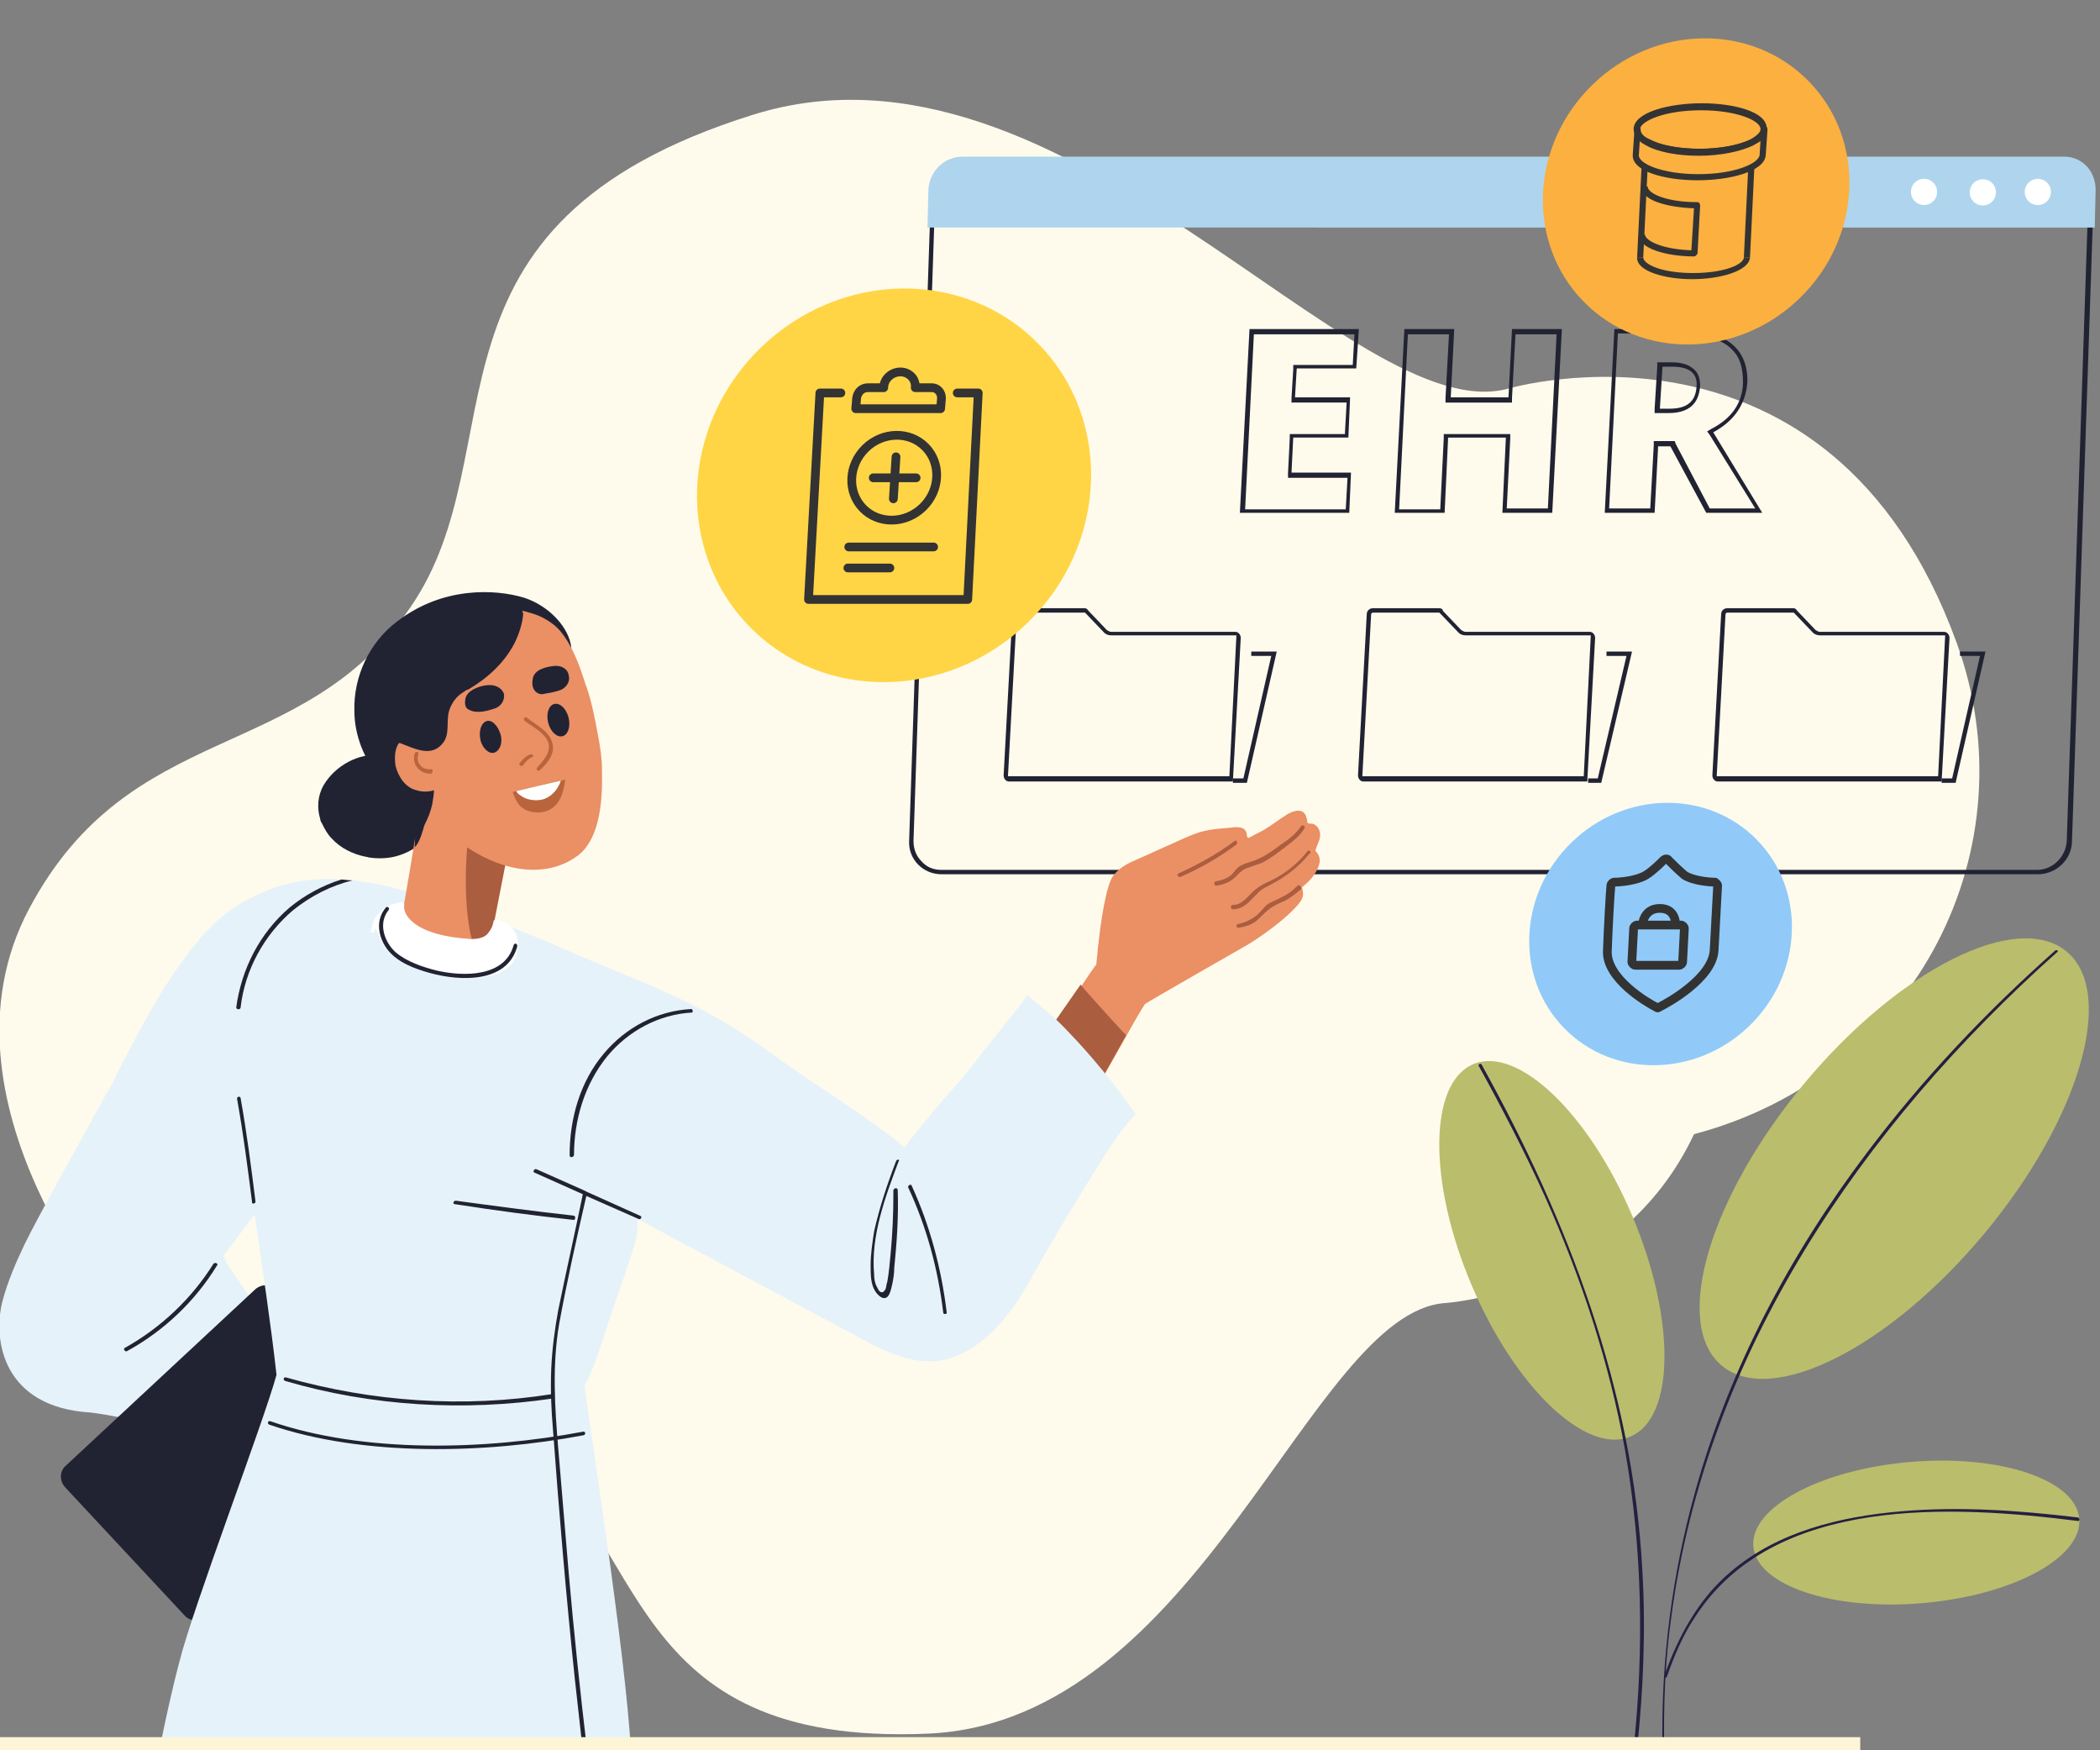 <?xml version="1.0" encoding="utf-8"?>
<!-- Generator: Adobe Illustrator 24.2.1, SVG Export Plug-In . SVG Version: 6.00 Build 0)  -->
<svg version="1.1" id="Layer_1" xmlns="http://www.w3.org/2000/svg" xmlns:xlink="http://www.w3.org/1999/xlink" x="0px" y="0px"
	 viewBox="0 0 240 200" style="enable-background:new 0 0 240 200;" xml:space="preserve">
<rect x="0" y="0" width="240" height="200" fill="#808080" stroke="none"/>
<style type="text/css">
	.st0{fill:#FFFBEC;}
	.st1{fill:#BABD6C;}
	.st2{fill:#251F40;}
	.st3{fill:#212333;}
	.st4{fill:none;stroke:#212333;stroke-width:0.5;stroke-miterlimit:10;}
	.st5{fill:#AED5ED;}
	.st6{fill:#FFFFFF;}
	.st7{fill:#E6F2FA;}
	.st8{fill:#FFAF8A;}
	.st9{fill:#EB8F65;}
	.st10{fill:#AA5D3F;}
	.st11{fill:#B9643C;}
	.st12{fill:#FBB040;}
	.st13{fill:#333333;}
	.st14{fill:#91CAF9;}
	.st15{fill:none;stroke:#333333;stroke-linecap:round;stroke-linejoin:round;}
	.st16{fill:#FFD546;}
	.st17{fill:#733220;}
	.st18{fill:#FFA694;}
	.st19{fill:#22211D;}
	.st20{fill:#E53F2E;}
	.st21{fill:#FDF5D7;}
</style>
<path class="st0" d="M223.6,73.4c-14.5-39.8-51.2-29-51.2-29C154.6,49.3,121.7,2,86.1,13.1C46,25.6,59.4,51.3,46.9,69.4
	c-12.5,18.1-32,12.6-43.6,34.5S13.8,151,13.8,151c16,15.2,27.7,15.9,37.2,9.8c2.7,0.9,5.4,2.1,8.2,4.1c15,10.7,11.7,34.7,46.8,33.2
	c31.2-1.3,43.7-48,59.1-49.2c0,0,20-1.2,28.5-19.3C219.3,122.8,232.1,96.7,223.6,73.4z"/>
<g>
	
		<ellipse transform="matrix(0.64 -0.768 0.768 0.64 -23.685 213.991)" class="st1" cx="216.5" cy="132.3" rx="30.8" ry="13.4"/>
	
		<ellipse transform="matrix(0.996 -8.448095e-02 8.448095e-02 0.996 -14.019 19.132)" class="st1" cx="219.1" cy="175.2" rx="18.7" ry="8.1"/>
	
		<ellipse transform="matrix(0.921 -0.389 0.389 0.921 -41.617 80.272)" class="st1" cx="177.4" cy="142.9" rx="10" ry="23.1"/>
	<path class="st2" d="M190,199.8c-0.2-10,1.1-20,3.8-29.6c3.9-13.9,10.8-26.9,19.5-38.4c6.4-8.5,13.7-16.2,21.6-23.2
		c0.2-0.1,0.4,0.1,0.2,0.2c-22.3,19.9-40.1,45.8-44.1,76c-0.7,5-0.9,10-0.8,15.1C190.4,200.1,190,200.1,190,199.8L190,199.8z"/>
	<path class="st2" d="M186.7,199.8c1.2-11.4,1-22.9-1-34.2c-1.8-10-5-19.6-9.1-28.8c-2.3-5.1-4.9-10.1-7.6-15
		c-0.1-0.2,0.2-0.3,0.3-0.2c10,18,17.3,37.2,18.4,57.9c0.4,6.8,0.1,13.6-0.6,20.3C187,200,186.7,200.1,186.7,199.8L186.7,199.8z"/>
	<path class="st2" d="M237.5,173.8c-14.3-1.8-34.8-3-43.8,11c-1.4,2.1-2.4,4.5-3.2,6.8c-0.1,0.2-0.4,0.1-0.3-0.1
		c1.6-4.5,3.9-8.8,7.6-11.9c5.4-4.6,12.5-6.3,19.4-6.9c6.8-0.6,13.6-0.1,20.3,0.7C237.7,173.5,237.7,173.8,237.5,173.8L237.5,173.8z
		"/>
</g>
<g>
	<g>
		<g>
			<g>
				<path class="st3" d="M124,70C124,70,124,70,124,70l2.2,2.3c0.2,0.2,0.5,0.3,0.8,0.3h14.2c0,0,0.1,0,0.1,0c0,0,0,0,0,0.1l-0.8,16
					h-25.2c0,0-0.1,0-0.1,0c0,0,0,0,0-0.1l1-18.4c0-0.1,0.1-0.2,0.2-0.2H124 M124,69.5h-7.6c-0.4,0-0.7,0.3-0.7,0.7l-1,18.4
					c0,0.4,0.3,0.7,0.6,0.7h25.6l0.9-16.4c0-0.4-0.3-0.7-0.6-0.7H127c-0.2,0-0.3-0.1-0.5-0.2l-2.1-2.2
					C124.3,69.6,124.1,69.5,124,69.5L124,69.5z"/>
			</g>
		</g>
		<polyline class="st4" points="143,74.7 145.6,74.7 142.3,89.2 140.9,89.2 		"/>
	</g>
	<g>
		<g>
			<g>
				<path class="st3" d="M164.5,70C164.6,70,164.6,70,164.5,70l2.2,2.3c0.2,0.2,0.5,0.3,0.8,0.3h14.2c0,0,0.1,0,0.1,0c0,0,0,0,0,0.1
					l-0.8,16h-25.2c0,0-0.1,0-0.1,0c0,0,0,0,0-0.1l1-18.4c0-0.1,0.1-0.2,0.2-0.2H164.5 M164.5,69.5h-7.6c-0.4,0-0.7,0.3-0.7,0.7
					l-1,18.4c0,0.4,0.3,0.7,0.6,0.7h25.6l0.9-16.4c0-0.4-0.3-0.7-0.6-0.7h-14.2c-0.2,0-0.3-0.1-0.5-0.2l-2.1-2.2
					C164.9,69.6,164.7,69.5,164.5,69.5L164.5,69.5z"/>
			</g>
		</g>
		<polyline class="st4" points="183.6,74.7 186.2,74.7 182.8,89.2 181.5,89.2 		"/>
	</g>
	<g>
		<g>
			<g>
				<path class="st3" d="M205,70C205,70,205,70,205,70l2.2,2.3c0.2,0.2,0.5,0.3,0.8,0.3h14.2c0,0,0.1,0,0.1,0c0,0,0,0,0,0.1l-0.8,16
					h-25.2c0,0-0.1,0-0.1,0c0,0,0,0,0-0.1l1-18.4c0-0.1,0.1-0.2,0.2-0.2H205 M205,69.5h-7.6c-0.4,0-0.7,0.3-0.7,0.7l-1,18.4
					c0,0.4,0.3,0.7,0.6,0.7h25.6l0.9-16.4c0-0.4-0.3-0.7-0.6-0.7H208c-0.2,0-0.3-0.1-0.5-0.2l-2.1-2.2
					C205.3,69.6,205.1,69.5,205,69.5L205,69.5z"/>
			</g>
		</g>
		<polyline class="st4" points="224,74.7 226.6,74.7 223.3,89.2 221.9,89.2 		"/>
	</g>
	<g>
		<g>
			<g>
				<path class="st3" d="M154.8,38.1l-0.2,3.6h-6.3h-0.5l0,0.5l-0.2,3.3l0,0.5h0.5h5.8l-0.2,3.6h-5.8h-0.5l0,0.5l-0.2,4l0,0.5h0.5
					h6.3l-0.2,3.6h-11.5l1-20H154.8 M155.3,37.6h-12.5l-1.1,21h12.5l0.2-4.6h-6.8l0.2-4h6.3l0.2-4.6h-6.3l0.2-3.3h6.8L155.3,37.6
					L155.3,37.6z"/>
			</g>
		</g>
		<g>
			<g>
				<path class="st3" d="M177.9,38.1l-1,20h-4.7l0.4-8l0-0.5h-0.5h-6.6H165l0,0.5l-0.4,8.1h-4.7l1-20h4.7l-0.4,7.3l0,0.5h0.5h6.6
					h0.5l0-0.5l0.4-7.3H177.9 M178.5,37.6h-5.7l-0.4,7.8h-6.6l0.4-7.8h-5.7l-1.1,21h5.7l0.4-8.6h6.6l-0.4,8.6h5.7L178.5,37.6
					L178.5,37.6z"/>
			</g>
		</g>
		<g>
			<g>
				<path class="st3" d="M191.4,38.1c3.2,0,5.4,0.6,6.6,1.9c0.9,0.9,1.2,2.1,1.2,3.8c-0.1,2.3-1.3,4-3.6,5.2l-0.5,0.3l0.3,0.4
					l5.2,8.4h-5.2l-3.9-7.4l-0.1-0.3h-0.3h-1.4H189l0,0.5l-0.4,7.2h-4.7l1-20H191.4 M189.1,47.2h0.5h1.1c2.9,0,3.5-1.7,3.6-3.1
					c0-0.8-0.2-1.4-0.6-1.8c-0.6-0.6-1.4-0.9-2.7-0.9h-1.1h-0.5l0,0.5l-0.3,4.8L189.1,47.2 M191.4,37.6h-6.9l-1.1,21h5.7l0.4-7.6
					h1.4l4.1,7.6h6.4l-5.6-9.2c2.4-1.3,3.7-3.2,3.9-5.7C199.8,39.7,197.1,37.6,191.4,37.6L191.4,37.6z M189.7,46.7l0.3-4.8h1.1
					c1.9,0,2.9,0.7,2.8,2.2c-0.1,1.8-1.1,2.6-3.1,2.6H189.7L189.7,46.7z"/>
			</g>
		</g>
	</g>
</g>
<g>
	<g>
		<g>
			<g>
				<path class="st3" d="M235.5,18.5c0.9,0,1.7,0.3,2.3,1c0.6,0.6,0.9,1.4,0.9,2.3l-2.5,74.3c-0.1,1.8-1.6,3.3-3.4,3.3H107.6
					c-0.9,0-1.7-0.3-2.3-1c-0.6-0.6-0.9-1.4-0.9-2.3l2.5-74.3c0.1-1.8,1.6-3.3,3.4-3.3H235.5 M235.5,18H110.3
					c-2.1,0-3.9,1.7-3.9,3.8l-2.5,74.3c-0.1,2.1,1.6,3.8,3.7,3.8h125.3c2.1,0,3.9-1.7,3.9-3.8l2.5-74.3
					C239.3,19.7,237.6,18,235.5,18L235.5,18z"/>
			</g>
		</g>
		<path class="st5" d="M239.5,21.7l-0.1,4.3H106l0.1-4.3c0.1-2.1,1.8-3.8,3.9-3.8h125.7C237.9,17.8,239.5,19.5,239.5,21.7z"/>
		
			<ellipse transform="matrix(0.713 -0.701 0.701 0.713 51.485 169.583)" class="st6" cx="232.9" cy="21.9" rx="1.5" ry="1.5"/>
		<ellipse transform="matrix(0.713 -0.701 0.701 0.713 49.693 165.212)" class="st6" cx="226.6" cy="21.9" rx="1.5" ry="1.5"/>
		<ellipse transform="matrix(0.713 -0.701 0.701 0.713 47.749 160.464)" class="st6" cx="219.9" cy="21.9" rx="1.5" ry="1.5"/>
	</g>
</g>
<g>
	<path class="st7" d="M24.1,163.6c0.9-0.4,3.9-6.2,5.2-8.4c0.7-1.1,1.4-2.2,2-3.3c0.1-0.1,0-0.2,0-0.3c-1.5-1.7-2.9-3.6-4.2-5.5
		c-0.5-0.8-1.8-2.2-1.4-3.2c0.2-0.5,0.8-1.1,1.2-1.5l1.1-1.4c0,0,4.1-4.9,4.1-4.9c-1-0.8-19.2-9.9-19.8-10.4
		c-2.9,5.3-8,14.4-9.5,17.5c-1,2.1-1.9,4.2-2.5,6.4c-1.2,4.6,0.1,12.2,10,12.8C14.6,161.9,22.9,164.1,24.1,163.6z"/>
	<path class="st8" d="M41.9,169.5c-0.3,0.3-0.6,0.6-0.9,0.9c-2,2.1-3.9,4.3-5.7,6.6c-0.1,0-0.2,0-0.3,0.1c-0.3,0.5-0.6,0.9-1,1.4
		c-1.2-1.4-2.4-2.9-3.5-4.3c-0.7-0.9-1.5-1.7-2-2.8c-0.5-0.9-0.8-1.9-1.4-2.8c-1.1-1.8-2.9-3.1-4.4-4.4c-1.6-1.4-3.3-2.9-4.9-4.3
		c1.6-2.5,3.4-4.8,5.6-6.8c2.1,1.8,3.8,4,6,5.8c2.4,2,5.2,3.1,7.7,4.8c1.4,0.9,2.7,2,3.8,3.1c0.4,0.4,1.1,0.9,1.4,1.5
		C42.8,168.9,42.4,169,41.9,169.5z"/>
	<path class="st3" d="M21.1,184.6L7.4,169.9c-0.6-0.7-0.6-1.8,0.1-2.4l21.7-20.2c0.7-0.6,1.8-0.6,2.4,0.1L45.2,162
		c0.6,0.7,0.6,1.8-0.1,2.4l-21.7,20.2C22.8,185.3,21.7,185.3,21.1,184.6z"/>
	<path class="st9" d="M150.8,95.9c0.2-0.6,0-1.4-0.6-1.7c-0.2-0.1-0.4-0.1-0.6-0.1c-0.1,0-0.2-0.1-0.2-0.2c0-0.3-0.1-0.5-0.2-0.8
		c-0.5-0.8-1.4-0.4-2-0.1c-1,0.6-1.7,1.2-2.7,1.8c-0.9,0.5-0.8,0.4-1.7,0.9c-0.1,0.1-0.3,0-0.3-0.2c0,0,0-0.1,0-0.1
		c-0.1-1.1-1.3-0.9-2.1-0.8c-1.3,0.1-2.6,0.2-3.9,0.7c-1.1,0.4-5.8,2.6-7,3.1c-0.9,0.4-1.7,0.9-2.3,1.7c-0.7,1-1.4,4.5-1.9,10
		c0,0,0,0.1,0,0.1c-0.4,0.5-1,1.4-1.8,2.6c-2.4,3.4-6.1,8.9-7.4,10.5c-0.1,0.1-0.1,0.2,0,0.2c1.1,1.6,2.2,3.3,3.2,4.9
		c0.6,1,1.3,2.1,1.9,3.1c0.1,0.1,0.3,0.1,0.3,0c0.3-0.6,0.7-1.4,1.2-2.3c1.6-3,4.1-7.4,5.9-10.6c1.1-2,2-3.5,2.2-3.8
		c0,0,0,0,0.1-0.1c0.4-0.3,10.9-6.3,11.6-6.7c1.7-1,4.6-3.1,5.9-4.7c0.4-0.5,0.7-0.9,0.4-1.9c0,0,0-0.1,0.1-0.1
		c0.9-0.7,1.7-1.7,1.9-2.7c0.1-0.5-0.1-1-0.4-1.3c-0.1-0.1-0.1-0.2,0-0.3C150.5,96.6,150.7,96.3,150.8,95.9z"/>
	<path class="st10" d="M141.1,96.1c-2,1.5-4.2,2.7-6.4,3.7c-0.3,0.1,0,0.5,0.2,0.4c2.3-1,4.4-2.2,6.4-3.7
		C141.5,96.3,141.3,95.9,141.1,96.1z"/>
	<path class="st10" d="M148.7,94.4c-0.6,0.9-1.4,1.5-2.3,2.1c-0.8,0.6-1.6,1.2-2.5,1.6c-0.8,0.4-1.7,0.5-2.4,1
		c-0.3,0.3-0.5,0.6-0.8,0.9c-0.5,0.4-1.1,0.6-1.7,0.7c-0.3,0-0.3,0.5,0,0.5c0.8-0.1,1.6-0.4,2.2-1c0.5-0.5,0.8-0.9,1.6-1.1
		c0.5-0.2,0.9-0.3,1.4-0.5c1-0.5,1.9-1.2,2.8-1.9c0.8-0.6,1.6-1.2,2.1-2.1C149.2,94.4,148.8,94.2,148.7,94.4z"/>
	<path class="st10" d="M149.4,97.3c-1.1,1.4-2.5,2.5-4.1,3.3c-0.7,0.3-1.3,0.6-1.9,1.1c-0.8,0.7-1.4,1.7-2.5,1.7
		c-0.3,0-0.3,0.5,0,0.5c0.8,0,1.4-0.4,1.9-0.9c0.4-0.4,0.8-0.8,1.2-1.2c0.4-0.3,0.8-0.5,1.2-0.7c1.7-0.9,3.2-2,4.4-3.5
		C150,97.4,149.6,97,149.4,97.3z"/>
	<path class="st10" d="M148.3,101.2c-0.5,0.5-1.1,1-1.8,1.3c-0.5,0.3-1.1,0.5-1.6,0.8c-0.5,0.4-0.8,0.9-1.3,1.3
		c-0.6,0.5-1.3,0.8-2.1,1c-0.3,0-0.2,0.5,0.1,0.4c0.7-0.1,1.3-0.3,1.9-0.7c0.5-0.4,0.9-0.9,1.4-1.3c0.6-0.5,1.3-0.8,2-1.1
		c0.7-0.4,1.2-0.8,1.8-1.3C148.8,101.4,148.5,101,148.3,101.2z"/>
	<path class="st10" d="M123.9,113c-0.1-0.2-0.3-0.3-0.4-0.5c-2.4,3.4-6.1,8.9-7.4,10.5c-0.1,0.1-0.1,0.2,0,0.2
		c1.1,1.6,2.2,3.3,3.2,4.9c0.3,0.2,0.7,0.3,1.1,0.4c0.8,0.2,1.5,0.3,2.4,0.4c1.6-3,4.1-7.4,5.9-10.6
		C127.1,116.6,125.5,114.8,123.9,113z"/>
	<path class="st7" d="M129.8,127.3c-0.4,0.5-0.9,1-1.3,1.5c-1.7,2-8.3,13-10.6,17.2c-2,3.6-4.7,7.4-8.7,9c-4.3,1.7-8.5-0.8-12.2-2.8
		c-2-1.1-19.7-10.5-24.1-12.9c0,0.5,0,1.1-0.1,1.6c-0.2,1.4-0.7,2.6-1.1,3.9c-1,2.9-2,5.7-2.9,8.6c-0.6,1.7-1.1,3.4-2,4.9
		c0.4,3.4,4.7,30.5,5.3,41.7H18.2c0.7-3.4,1.4-6.7,2.3-10.1c1.5-6.1,9.7-27.6,11.1-32.8c-0.6-5.5-1.7-12.8-2.5-18.3
		c-1,1.2-2.5,3.4-3.5,4.6c-0.9-0.7-1-1.4-1.8-2.3c-1-1.2-2.2-2.2-3.4-3.1c-2.8-2.1-5.8-3.9-8.6-6c-0.7-0.6-1.7-0.5-2.5-1.1
		c1.1-2.2,2.1-4.1,2.6-5.2c1.9-4,5.2-10.4,7.7-14.1c2.3-3.4,5.1-7.1,8.9-8.9c1.7-0.8,4.7-2.6,10.6-2.2c0.4,0,0.8,0.1,1.3,0.1
		c0.2,0,0.4,0,0.6,0.1c0.5,0.1,1,0.1,1.5,0.2c0,0,0,0,0,0c7,1.2,19.9,6.6,22.1,7.6c9.4,4.1,15.3,5.8,23.6,11.9
		c5.5,4,9.7,6.3,15.2,10.7c0.4-0.6,0.8-1.1,1.3-1.7c1.6-2,3.2-3.9,4.9-5.8c1.7-2,2-2.5,3.6-4.5c1.4-1.8,2.9-3.5,4.2-5.4
		c1.6,1.3,3.2,2.6,4.6,4.1C124.8,120.7,127.4,123.9,129.8,127.3z"/>
	<path class="st3" d="M102.4,132.7c-1,2.6-1.9,5.3-2.5,8c-0.2,1.3-0.4,2.6-0.4,3.9c0,1,0,2.1,0.5,2.9c0.3,0.5,1,1.2,1.5,0.6
		c0.3-0.4,0.4-1.1,0.5-1.5c0.1-0.5,0.2-1.1,0.2-1.7c0.3-3,0.5-5.9,0.4-8.9c0-0.3-0.4-0.3-0.5,0c0,0.1,0,0.3,0,0.4c0,0,0,0.1,0,0.1
		c0,2.2-0.1,4.4-0.3,6.6c-0.1,1.1-0.2,2.3-0.4,3.4c-0.1,0.2-0.1,0.6-0.2,0.8c-0.3,0.6-0.7,0.4-0.9-0.1c-0.3-0.5-0.4-1-0.4-1.6
		c-0.4-4.4,1.3-8.9,2.8-12.9C102.9,132.5,102.5,132.4,102.4,132.7z"/>
	<path class="st3" d="M108.2,150c-0.6-5-1.9-9.9-4-14.5c-0.1-0.3-0.5,0-0.4,0.2c2.1,4.5,3.4,9.3,4,14.3
		C107.8,150.2,108.2,150.2,108.2,150z"/>
	<path class="st3" d="M24.4,144.4c-2.5,4-6,7.3-10.1,9.6c-0.3,0.1,0,0.5,0.2,0.4c4.2-2.3,7.8-5.7,10.3-9.8
		C25,144.4,24.6,144.2,24.4,144.4z"/>
	<path class="st3" d="M63.1,159.3c-10.1,1.6-20.5,0.9-30.4-1.9c-0.3-0.1-0.4,0.3-0.1,0.4c9.9,2.9,20.4,3.5,30.6,2
		C63.5,159.7,63.4,159.3,63.1,159.3z"/>
	<path class="st3" d="M66.6,163.6c-11.1,2.1-25,2.5-35.7-1.2c-0.3-0.1-0.4,0.3-0.1,0.4c10.8,3.7,24.8,3.3,35.9,1.2
		C67,163.9,66.9,163.5,66.6,163.6z"/>
	<g>
		<path class="st3" d="M59.9,68.3c-3.3-1-9.3-1.3-14.5,2.7c-3.2,2.4-5,6.3-4.9,10.2c0,1.2,0.2,2.4,0.6,3.6c0.3,1,1.5,3.6,3.4,5.7
			c1.8,2,4,3.6,5.9,5.4c0.1,0.1,0.1,0,0.1-0.1c-0.1-2.2-0.1-4.4-0.2-6.6c0-1.1-0.1-2.1-0.1-3.2c0-0.4,0-0.7-0.1-1.1
			c3.2-0.3,6.2-1.6,8.9-3.4c0.9-0.6,1.8-1.3,2.5-2c0.7-0.7,1.6-1.6,1.8-2.6c0.1-0.5,0-1.1,0.1-1.6c0.1-0.4,0.2-0.7,0.4-1
			c0.4-0.8,1.5-0.2,1.5-0.2C65.1,71.7,62.7,69.2,59.9,68.3z"/>
		<path class="st3" d="M47.6,90.4c-1.3-1.4-2.6-2.7-3.9-4c0,0,0,0,0,0c0-0.1-0.1-0.1-0.2-0.1c-2.5-0.3-5.2,1.2-6.5,3.4
			c-0.7,1.2-0.8,2.6-0.4,3.9c0,0.2,0.1,0.3,0.2,0.5c0.3,0.6,0.6,1.2,1.1,1.7c1,1.1,2.4,1.8,3.9,2.1c0.2,0,0.3,0.1,0.5,0.1
			c0.7,0.1,1.5,0.1,2.2,0c2.1-0.3,4.7-1.8,5-4.1C49.6,92.4,48.4,91.3,47.6,90.4z"/>
		<path class="st9" d="M45.7,106.1c0.2,0.4,0.5,0.8,1,1.1c0.9,0.6,2.1,0.9,3.2,1.1c1.3,0.2,2.7,0.3,4,0.1c0.7-0.1,1.4-0.3,2-0.5
			c0.8-4.1,2.2-11.6,2.7-13.8c0-0.1,0.1-0.3,0.1-0.4c-3.2-1.3-5.9-3.1-9-4.5c-0.6-0.3-1.2-0.6-1.9-0.8c0.3,1.3-0.3,3.2-0.2,4.6
			c0,0.5-0.1,1.6-0.2,2.9C47.3,96.9,46.2,103.2,45.7,106.1z"/>
		<path class="st10" d="M56,107.8c0.7-3.6,2-10.2,2.7-13.8c-1.3-0.9-2.7-1.3-4.3-1.5c0-0.3-0.4-0.4-0.4-0.1
			c-0.9,4.3-1.2,11.8,0.2,15.9C54.7,108.2,55.4,108,56,107.8z"/>
		<path class="st9" d="M68.8,88.1c0-1.4-0.2-2.8-0.5-4.3c-0.3-1.6-0.6-3.2-1.1-4.8c-0.1-0.2-0.1-0.4-0.2-0.6c-0.1,0-1.3-5.1-3.7-7
			c-0.9-0.7-1.7-1.1-2.8-1.4c-2.6-0.8-6.1-0.6-9.2,0.6c-2.5,0.9-4.4,4.2-5.4,6.8c-0.1,0.3-0.2,0.6-0.3,0.9c1.4,1.2,3.4,2.5,1.8,4
			c0,0,0,0,0,0c0.3,1,0.5,2.1,0.7,3.1c0.2,0.9,0.3,2,0.1,2.9c-0.1,0.6-0.4,1.3-0.7,1.9c0.8,1.7,1.3,2,2.4,3.5
			c1.8,2.3,5.1,4.5,8.2,5.3c2.6,0.7,5.4,0.5,7.6-1C69.1,95.9,68.8,89.6,68.8,88.1z"/>
		<path class="st3" d="M57.2,83.9c0.3,1-0.1,1.9-0.7,2.1c-0.6,0.2-1.4-0.5-1.6-1.5s0.1-1.9,0.7-2.1C56.2,82.2,56.9,82.9,57.2,83.9z"
			/>
		<ellipse transform="matrix(0.969 -0.247 0.247 0.969 -18.337 18.294)" class="st3" cx="63.8" cy="82.3" rx="1.2" ry="1.9"/>
		<path class="st11" d="M64,89.2c-1.7,0.4-3.3,0.8-5,1.2c-0.1,0-0.3,0.1-0.4,0.1c0.2,0.6,0.5,1.4,1.1,1.8c0.6,0.5,1.8,0.7,2.7,0.4
			c1.7-0.6,2-2.3,2.2-3.6C64.4,89.1,64.2,89.2,64,89.2z"/>
		<path class="st6" d="M59,90.4c0.1,0.2,0.3,0.4,0.5,0.5c0.6,0.5,1.8,0.7,2.7,0.4c1-0.4,1.6-1.2,1.9-2.1C62.3,89.6,60.7,90,59,90.4z
			"/>
		<path class="st3" d="M63.3,76.1c-0.9,0.1-2.2,0.4-2.4,1.4c-0.1,0.5-0.1,1,0.2,1.4c0.2,0.3,0.7,0.5,1,0.4c0.6-0.1,1.2-0.2,1.8-0.4
			c0.7-0.2,1.3-0.9,1.1-1.7C64.9,76.4,64.1,76,63.3,76.1z"/>
		<path class="st3" d="M55.6,78.3c-0.9,0.1-2.2,0.6-2.4,1.5c-0.1,0.5-0.1,1.1,0.4,1.3c0.9,0.5,2.2,0.1,2.8-0.1
			c0.8-0.2,1.3-0.9,1.2-1.7C57.3,78.5,56.5,78.2,55.6,78.3z"/>
		<path class="st11" d="M63.1,84.8c-0.4-1.3-1.9-2-2.9-2.8c-0.2-0.2-0.5,0.2-0.2,0.4c0.8,0.6,2,1.2,2.5,2.1c0.7,1.2-0.3,2.3-1.1,3.2
			c-0.2,0.2,0.1,0.5,0.3,0.3C62.6,87.2,63.5,86.1,63.1,84.8z"/>
		<path class="st11" d="M60.6,86.2c-0.5,0.2-0.9,0.6-1.2,1c-0.2,0.2,0.2,0.5,0.4,0.2c0.3-0.4,0.6-0.7,1-0.9
			C61.1,86.5,60.9,86.1,60.6,86.2z"/>
		<path class="st3" d="M46.9,88.6c0.3,1.3,0,3.6,0.1,5c0,0.5,0.5,1.9,0.4,3.2c0.6-0.5,1-2.2,1.1-2.5c0.4-0.8,0.7-1.5,0.9-2.4
			c0.1-0.6,0.2-1.2,0.2-1.7C48.9,89.9,47.5,88.9,46.9,88.6z"/>
		<path class="st9" d="M49.8,84.8C49.8,84.8,49.8,84.8,49.8,84.8c-0.9-0.9-2.2-1.1-3.3-0.6c-0.6,0.2-1,0.7-1.2,1.3
			c-0.2,0.6-0.2,1.3-0.1,2c0.3,1.2,1.1,2.5,2.4,2.8c0.6,0.2,1.4,0.2,2,0c0.6-0.2,1-0.8,1.3-1.4C51.5,87.5,50.9,85.8,49.8,84.8z"/>
		<path class="st3" d="M59.7,69.6c0-0.1,0-0.1,0-0.2c0,0,0,0,0,0c0,0,0,0,0,0c-0.1-0.4-0.5-0.6-1-0.7c-0.2,0-0.4-0.1-0.6-0.1
			c-0.6-0.3-1.3-0.4-2-0.4c-0.9,0-1.9,0.1-2.8,0.2c-3.5,0.5-6.4,2.8-8.2,5.7c-1,1.7-1.9,3.6-2.2,5.6c-0.1,0.3-0.1,0.6-0.1,1
			c-0.2,1.2-0.3,2.3-0.3,3.5c0,0,0,0,0,0c-0.2,0.1-0.2,0.4,0.1,0.5c1,0.1,2.1,0.3,3.1,0.2c1.8,0.7,3.7,1.7,5-0.1
			c0.7-1,0.3-2.3,0.6-3.5c0,0,0,0,0,0c0.3-1,0.9-1.8,1.8-2.3c0.1-0.1,0.3-0.2,0.4-0.2c2.2-1.3,4.1-3,5.3-5.3c0.5-1,0.9-2.2,1-3.4
			C59.7,70,59.7,69.8,59.7,69.6z"/>
		<path class="st11" d="M49.2,87.9c-1,0.1-1.7-0.8-1.4-1.7c0.1-0.3-0.3-0.4-0.4-0.1c-0.4,1.2,0.6,2.4,1.9,2.3
			C49.5,88.3,49.5,87.8,49.2,87.9z"/>
	</g>
	<path class="st6" d="M56.6,105.1c-0.1,0-0.2,0.1-0.2,0.2c-0.1,0.5-0.2,0.8-0.6,1.3c-0.4,0.6-1.3,0.7-2,0.7
		c-6.5-0.4-7.8-2.8-7.6-3.9c0-0.1-0.1-0.3-0.2-0.3c-1.5,0.1-2.9,1-3.4,2.4c0,0,0,0,0,0.1c-0.1,0.2-0.1,0.4-0.2,0.7
		c-0.1,0.3,0.4,0.4,0.4,0.1c0-0.1,0-0.2,0.1-0.3c0.5,0.7,0.6,1.7,1.3,2.4c0.9,0.8,2,1.3,3.1,1.8c2.2,1,4.7,1.4,7.1,1.4
		c1.8-0.1,4-0.6,4.6-2.5C59.7,107.1,58.6,105.3,56.6,105.1z"/>
	<path class="st3" d="M79,115.3c-3.9,0.2-7.5,2.1-10,5.1c-2.7,3.2-3.9,7.4-3.9,11.6c0,0.3,0.4,0.3,0.5,0c0-4,1.2-8.1,3.8-11.3
		c2.4-2.9,5.9-4.8,9.7-5C79.2,115.7,79.2,115.3,79,115.3z"/>
	<path class="st3" d="M73,139.3l-5.9-2.6l-0.4-0.2l-5.6-2.5c-0.3-0.1,0-0.5,0.2-0.4l5.4,2.4l0.4,0.2l6,2.7
		C73.5,139,73.2,139.4,73,139.3z"/>
	<path class="st3" d="M58.7,108c-1,3.7-5.8,3.6-8.8,2.9c-1.6-0.4-3.4-1-4.7-2.1c-1.3-1.2-2-3.3-0.8-4.8c0.2-0.2-0.1-0.5-0.3-0.3
		c-1.2,1.4-0.9,3.3,0.1,4.7c1.2,1.6,3.2,2.3,5,2.8c3.3,0.9,8.7,1.2,9.9-3C59.2,107.8,58.8,107.7,58.7,108z"/>
	<path class="st3" d="M65,179.8c0.6,6.8,1.3,13.5,2.1,20.2h-0.5c-0.3-2.7-0.6-5.4-0.9-8.1c-1-9.5-1.8-19-2.5-28.5
		c-0.2-2.3-0.3-4.7-0.2-7c0.1-2.3,0.4-4.5,0.8-6.7c0.9-4.4,1.9-8.8,2.8-13.2c0-0.2,0.1-0.3,0.1-0.4l0.4,0.2c0,0.1-0.1,0.3-0.1,0.4
		c-1.1,4.8-2.2,9.7-3.1,14.6c-0.8,4.7-0.5,9.5-0.1,14.2C64.2,170.2,64.6,175,65,179.8z"/>
	<path class="st3" d="M65.5,138.9c-4.5-0.5-9-1.1-13.4-1.7c-0.3,0-0.4,0.4-0.1,0.4c4.5,0.7,9,1.3,13.6,1.8
		C65.8,139.3,65.8,138.9,65.5,138.9z"/>
	<path class="st3" d="M40.3,100.6c-2.5,0.6-4.8,1.8-6.8,3.4c-3.3,2.8-5.5,6.8-6,11.1c0,0.3-0.5,0.3-0.5,0c0.6-4.4,2.7-8.5,6.1-11.4
		c1.7-1.4,3.7-2.5,5.9-3.2C39.4,100.5,39.8,100.6,40.3,100.6z"/>
	<path class="st3" d="M29.2,137.3c-0.5-4-1-7.9-1.7-11.8c0-0.3-0.5-0.2-0.4,0.1c0.7,3.9,1.2,7.8,1.7,11.7
		C28.7,137.6,29.2,137.6,29.2,137.3z"/>
</g>
<g>
	<ellipse transform="matrix(0.716 -0.698 0.698 0.716 39.727 141.534)" class="st12" cx="193.9" cy="21.9" rx="18" ry="17"/>
	<g>
		<g>
			<path class="st13" d="M193.4,31.9c-3.1,0-6.4-0.9-6.3-2.5h0.7c0,0.8,2.1,1.8,5.7,1.8c3.6,0,5.8-1,5.8-1.8h0.7
				C199.9,31,196.5,31.9,193.4,31.9z"/>
		</g>
		<g>
			<path class="st13" d="M193.6,29.3c-3.1,0-6.4-0.9-6.3-2.5h0.7c0,0.7,2,1.7,5.3,1.8l0.3-4.8c-3-0.1-6.1-0.9-6-2.5h0.7
				c0,0.8,2.1,1.8,5.7,1.8c0.2,0,0.3,0.2,0.3,0.4l-0.3,5.5C193.9,29.1,193.8,29.3,193.6,29.3z"/>
		</g>
		<g>
			<path class="st13" d="M194.2,17.7c-2.4,0-4.7-0.4-6.1-1.2c-1.2-0.6-1.4-1.3-1.4-1.8c0.1-1.9,4.1-2.9,7.8-2.9c3.7,0,7.5,1,7.4,2.9
				c0,0.5-0.3,1.1-1.5,1.8C198.9,17.3,196.6,17.7,194.2,17.7z M194.4,12.6c-4.1,0-6.9,1.2-7,2.2c0,0.4,0.3,0.8,1,1.1
				c1.3,0.7,3.4,1.1,5.8,1.1c2.3,0,4.5-0.4,5.9-1.1c0.7-0.4,1.1-0.8,1.1-1.1C201.3,13.8,198.5,12.6,194.4,12.6z"/>
		</g>
		<g>
			<path class="st13" d="M194,20.6c-3.7,0-7.5-1-7.4-2.9l0.2-2.9c0-0.2,0.2-0.4,0.4-0.4c0.2,0,0.3,0.2,0.3,0.4c0,0.4,0.3,0.8,1,1.1
				c1.3,0.7,3.4,1.1,5.8,1.1c2.3,0,4.5-0.4,5.9-1.1c0.7-0.4,1.1-0.8,1.1-1.1c0-0.2,0.2-0.4,0.4-0.4c0.2,0,0.3,0.2,0.3,0.4l-0.2,2.9
				C201.7,19.6,197.7,20.6,194,20.6z M187.4,16.1l-0.1,1.6c-0.1,1,2.7,2.2,6.8,2.2c4.1,0,6.9-1.2,7-2.2l0.1-1.6
				c-0.2,0.2-0.5,0.3-0.8,0.5c-1.4,0.7-3.8,1.2-6.2,1.2c-2.4,0-4.7-0.4-6.1-1.2C187.8,16.4,187.5,16.3,187.4,16.1z"/>
		</g>
		<g>
			<polygon class="st13" points="187.8,29.4 187.1,29.4 187.6,19.2 188.3,19.2 			"/>
		</g>
		<g>
			<polygon class="st13" points="200,29.4 199.3,29.4 199.8,19.1 200.5,19.1 			"/>
		</g>
	</g>
</g>
<g>
	
		<ellipse transform="matrix(0.716 -0.698 0.698 0.716 -20.663 162.74)" class="st14" cx="189.8" cy="106.8" rx="15.4" ry="14.6"/>
	<g>
		<path class="st15" d="M196.3,101.2l-0.4,7.4c-0.2,3.2-5.3,6-6.3,6.5c-0.1,0.1-0.2,0.1-0.3,0c-1-0.5-5.8-3.3-5.6-6.5
			c0.1-2.8,0.3-6.3,0.4-7.4c0-0.2,0.2-0.4,0.4-0.4c0.8,0,2.6-0.2,3.6-0.8c0.8-0.5,1.6-1.3,2-1.7c0.2-0.2,0.5-0.2,0.6,0
			c0.4,0.4,1.1,1.1,1.8,1.7c0.9,0.6,2.7,0.8,3.5,0.8C196.1,100.9,196.3,101,196.3,101.2z"/>
		<path class="st15" d="M191.5,105.7h0.6c0.2,0,0.4,0.2,0.4,0.4l-0.2,3.8c0,0.2-0.2,0.4-0.4,0.4h-5c-0.2,0-0.4-0.2-0.4-0.4l0.2-3.8
			c0-0.2,0.2-0.4,0.4-0.4h0.6 M191.5,105.7c0,0,0.1-1.9-1.8-1.9c-1.9,0-2,1.9-2,1.9 M191.5,105.7h-3.7"/>
	</g>
</g>
<g>
	
		<ellipse transform="matrix(0.716 -0.698 0.698 0.716 -9.736 87.054)" class="st16" cx="102.2" cy="55.5" rx="23.1" ry="21.9"/>
	<g>
		<polyline class="st15" points="109.4,44.9 111.8,44.9 110.6,68.5 92.4,68.5 93.7,44.9 96.1,44.9 		"/>
		<line class="st15" x1="97" y1="62.5" x2="106.7" y2="62.5"/>
		<line class="st15" x1="96.9" y1="64.9" x2="101.7" y2="64.9"/>
		<ellipse transform="matrix(0.716 -0.698 0.698 0.716 -9.09 86.829)" class="st15" cx="102.2" cy="54.6" rx="5" ry="4.7"/>
		<line class="st15" x1="102.4" y1="52.2" x2="102.1" y2="57"/>
		<line class="st15" x1="99.8" y1="54.6" x2="104.7" y2="54.6"/>
		<path class="st15" d="M104.6,44.3c0.1-1-0.7-1.8-1.7-1.8s-1.9,0.8-1.9,1.8h-1.8c-0.7,0-1.2,0.5-1.3,1.2l-0.1,1.2h9.7l0.1-1.2
			c0-0.7-0.5-1.2-1.1-1.2H104.6z"/>
	</g>
</g>
<path class="st17" d="M397.5-29c0.1-0.1,0.1-0.1,0.1-0.1c-0.1-1.6-0.2-3.6-1.3-4.9c-1.1-1.3-2.8-1.9-4.5-1.7
	c-0.7,0.1-1.4,0.3-2.1,0.5l-0.4,0.1c-1,0.4-1.9,0.9-2.8,1.5c-0.6,0.3-1.1,0.7-1.5,1.3c-0.3,0.9-0.5,1.9-0.5,2.9l0,0
	c-0.1,0-0.2,0.1-0.3,0.1c0,0.1,0.1,0.2,0.1,0.3c2.7,0.5,5.8-0.5,6.5-3.3c0.1-0.1,0.1-0.3,0.1-0.4h0.1c0.6,0.1,1.3,0.2,1.8,0.5
	c0.5,0.3,0.9,0.9,1.5,1.2c0.5,0.3,1.3,0.3,1.9,0.8c0.8,0.7,0.9,1.9,1.1,2.9c0.1,0.3,0.4,0.3,0.4,0C397.8-27.8,397.7-28.4,397.5-29z"
	/>
<path class="st18" d="M387.5-28c0.3,1.3-0.3,2.5-1.2,2.7c-0.9,0.2-1.9-0.7-2.1-1.9s0.3-2.5,1.2-2.6C386.3-30,387.2-29.2,387.5-28z"
	/>
<path class="st19" d="M390.6-26.4c-0.1,0.5-0.5,0.8-0.7,0.7s-0.4-0.5-0.3-1c0.1-0.5,0.5-0.8,0.7-0.7
	C390.6-27.3,390.8-26.9,390.6-26.4z"/>
<path class="st19" d="M394.9-26.2c-0.1,0.5-0.5,0.8-0.7,0.7s-0.4-0.5-0.3-1c0.1-0.5,0.5-0.8,0.7-0.7C394.9-27.1,395-26.7,394.9-26.2
	z"/>
<path class="st20" d="M392.6-25.8c-0.1-0.2-0.4,0.1-0.3,0.3c0.1,0.1,0.2,0.3,0.3,0.5c0.1,0.3,0.1,0.8-0.3,0.7
	c-0.3,0-0.3,0.4-0.1,0.4c0.4,0,0.8-0.3,0.8-0.7C393-25.1,392.9-25.5,392.6-25.8z"/>
<path class="st20" d="M392.6-23.3c-0.3,0.4-0.9,0.5-1.3,0.3c-0.1-0.1-0.3-0.2-0.3-0.4c-0.1-0.1-0.1-0.1-0.3-0.1
	c-0.1,0.1-0.1,0.1-0.1,0.3l0,0c0.3,0.7,1.1,1,1.7,0.7c0.3-0.1,0.5-0.3,0.6-0.5C393.1-23.4,392.7-23.5,392.6-23.3z"/>
<path class="st17" d="M391-28.8c-0.1-0.1-0.2-0.2-0.4-0.3c-0.3-0.1-0.5-0.1-0.7,0c-0.2,0.1-0.4,0.1-0.6,0.3
	c-0.3,0.2-0.5,0.7-0.1,0.9c0.1,0.1,0.3,0.1,0.4,0c0.1-0.1,0.3-0.1,0.4-0.1s0.3,0.1,0.5,0.1c0.1,0.1,0.3,0,0.5-0.1
	c0.1-0.1,0.2-0.3,0.1-0.5C391.1-28.6,391.1-28.7,391-28.8z"/>
<path class="st17" d="M393.6-28.2c-0.1,0.1,0,0.3,0.1,0.5c0.1,0.1,0.3,0.1,0.5,0.1c0.1-0.1,0.3-0.1,0.5-0.1c0.1,0,0.3,0.1,0.4,0.1
	c0.1,0.1,0.3,0.1,0.4,0.1c0.5-0.1,0.3-0.6,0-0.9c-0.1-0.1-0.3-0.3-0.6-0.3c-0.3-0.1-0.5-0.1-0.7,0c-0.1,0.1-0.3,0.1-0.4,0.3
	C393.7-28.4,393.7-28.3,393.6-28.2z"/>
<path class="st6" d="M391.2-32.6h-0.1c0,0.1-0.1,0.3-0.1,0.4l-1.7-2.9l-0.3-0.5c0.1-0.1,0.2-0.2,0.3-0.3c0.1,0.2,0.3,0.4,0.4,0.7
	L391.2-32.6z"/>
<rect y="198.5" class="st21" width="212.6" height="1.5"/>
</svg>
